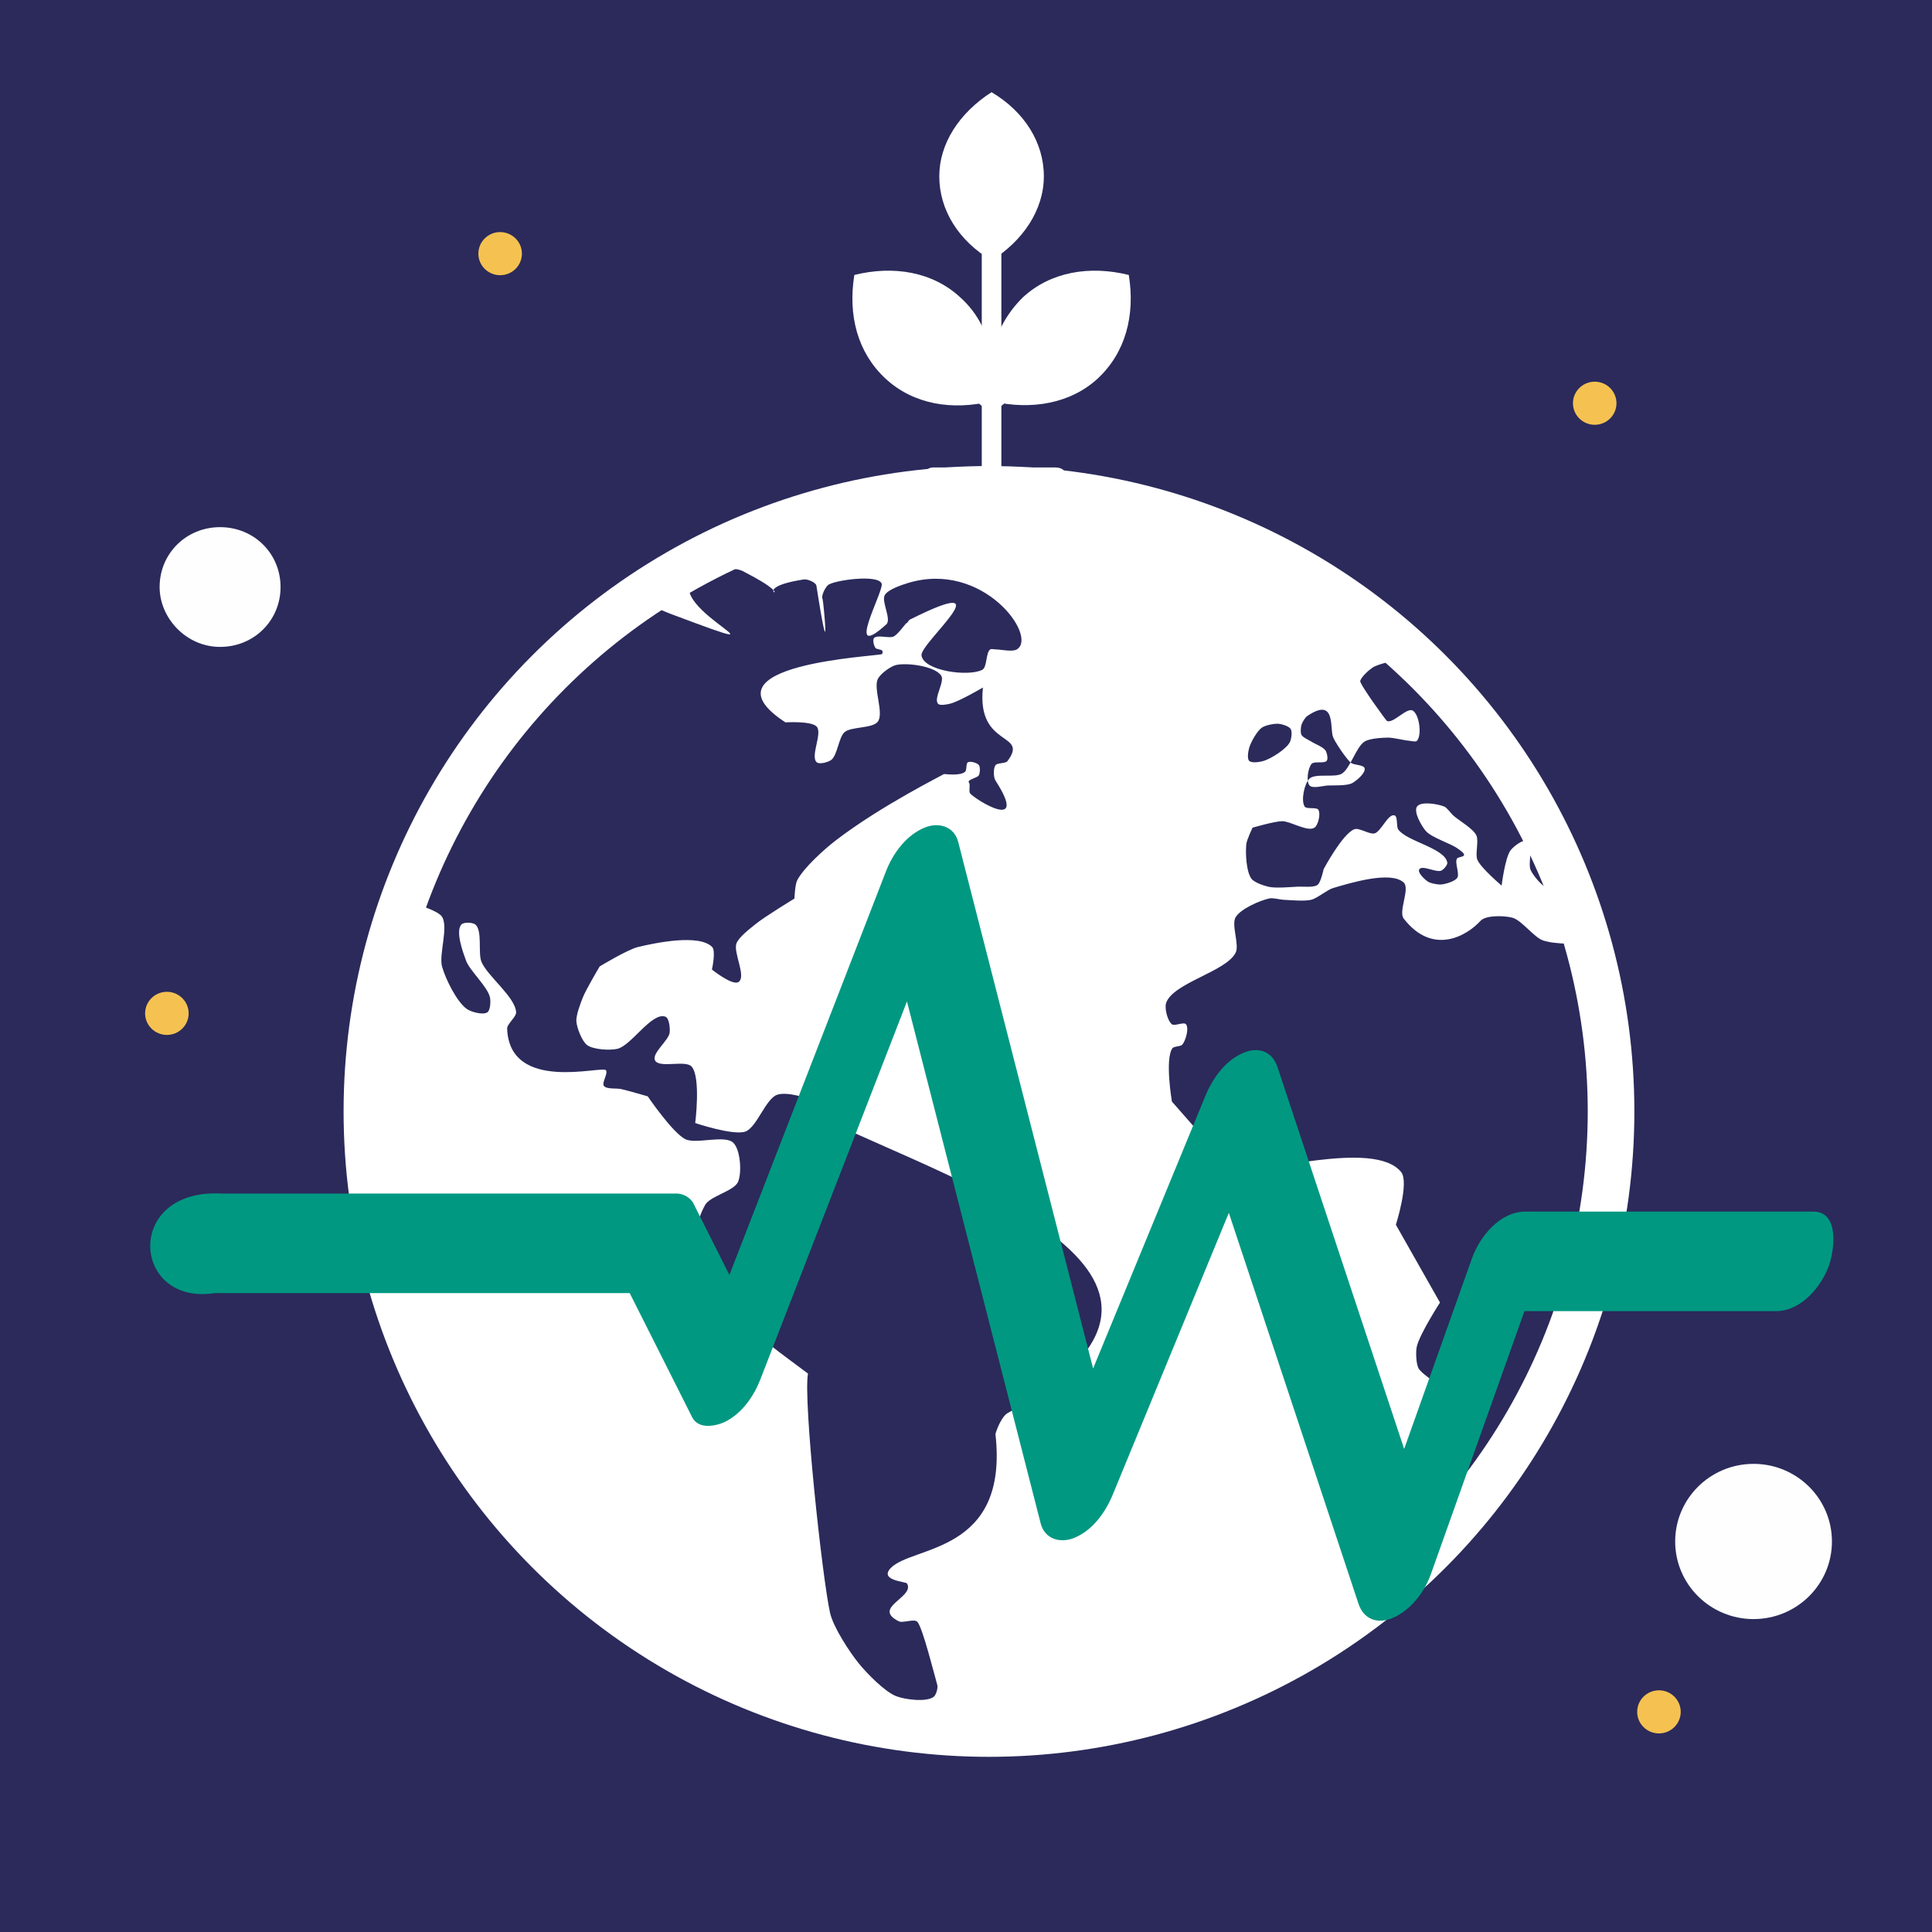 <?xml version="1.0" encoding="UTF-8"?>
<!DOCTYPE svg PUBLIC "-//W3C//DTD SVG 1.1//EN" "http://www.w3.org/Graphics/SVG/1.1/DTD/svg11.dtd">
<!-- Creator: CorelDRAW -->
<svg xmlns="http://www.w3.org/2000/svg" xml:space="preserve" width="70.155mm" height="70.155mm" version="1.1" style="shape-rendering:geometricPrecision; text-rendering:geometricPrecision; image-rendering:optimizeQuality; fill-rule:evenodd; clip-rule:evenodd"
viewBox="0 0 3755.05 3755.05"
 xmlns:xlink="http://www.w3.org/1999/xlink"
 xmlns:xodm="http://www.corel.com/coreldraw/odm/2003">
 <defs>
  <style type="text/css">
   <![CDATA[
    .str0 {stroke:white;stroke-width:90.63;stroke-miterlimit:22.926}
    .fil3 {fill:none}
    .fil0 {fill:#2B2A5B}
    .fil5 {fill:#FEFEFE;fill-rule:nonzero}
    .fil4 {fill:#009881;fill-rule:nonzero}
    .fil1 {fill:#2B2A5B;fill-rule:nonzero}
    .fil6 {fill:#F5C251;fill-rule:nonzero}
    .fil2 {fill:white;fill-rule:nonzero}
   ]]>
  </style>
 </defs>
 <g id="Layer_x0020_1">
  <g id="_2071219353776">
   <rect class="fil0" x="-0" y="-0" width="3755.05" height="3755.05"/>
   <path class="fil1" d="M1935.45 1169.85c-1.17,0 -2.32,-0.04 -3.49,-0.04 -530.69,0 -960.45,429.82 -960.45,960.04 0,530.21 429.77,960.04 960.45,960.04 1.17,0 2.32,-0.04 3.49,-0.05 529.08,-1.88 957.42,-430.94 957.42,-959.99 0,-529.04 -428.34,-958.1 -957.42,-959.99z"/>
   <path class="fil2" d="M2427.94 1453.46c3.18,-11.07 15.05,-32.37 24.42,-39.07 6.87,-4.9 24.47,-8.38 32.88,-7.62 6.35,0.59 20.15,4.69 23.43,10.16 3.41,5.67 1.15,20.61 -2.12,26.36 -7.61,13.36 -35.54,30.87 -50.19,35.52 -6.77,2.15 -23.39,5.02 -28.42,0 -4.48,-4.48 -1.74,-19.26 0,-25.36zm101.58 -44.53c1.46,-4.92 6.95,-14.33 11.2,-17.21 56.25,-38.28 43.47,23.75 50.18,40.61 3.76,9.42 15.35,26.32 21.37,34.48 3.2,4.35 9.75,13.18 14.16,16.28 5.67,4 24.13,3.36 25.86,10.08 2.34,9.16 -15.95,24.57 -24.32,28.98 -10.48,5.52 -35.35,3.97 -47.17,4.54 -8.88,0.42 -29.55,6.57 -35.52,0 -7.11,-7.83 -3.05,-34.22 4,-42.1 5.03,-5.61 25.12,0.01 29.5,-6.11 2.9,-4.06 0.19,-15.58 -2.49,-19.79 -4.36,-6.84 -20.69,-12.81 -27.48,-17.26 -4.88,-3.2 -16.57,-8 -19.29,-13.17 -2.26,-4.28 -1.38,-14.71 0,-19.34zm541.01 315.93c0,0 -49.04,7.37 -63.66,1.07 -10.89,-4.69 -27.07,-24.22 -31.94,-35.03 -5.82,-12.9 6.43,-49.76 -6.12,-56.32 -8.25,-4.3 -26.96,10.49 -32.67,17.85 -10.91,14.02 -17.57,68.85 -17.57,68.85 0,0 -40.51,-34.35 -47.18,-50.23 -4.59,-10.95 3.24,-36.77 -1.93,-47.48 -6.54,-13.53 -34.53,-29.02 -45.58,-39.23 -4.35,-4.02 -11.36,-14.45 -16.84,-16.71 -12.23,-5.04 -45.27,-10.81 -52.9,0 -7.21,10.21 8.69,37.55 16.75,47.1 11.77,13.91 49.25,24.27 63.62,35.46 3.18,2.48 11.75,7.76 11.05,11.73 -0.67,3.78 -11.76,3.6 -13.76,6.88 -4.84,7.98 5.64,29.51 0.52,37.31 -4.59,7.01 -22.59,12.18 -30.93,12.93 -6.75,0.62 -20.86,-2.04 -26.51,-5.8 -5.97,-3.97 -19.96,-17.18 -16.49,-23.44 5.2,-9.43 33.25,6.89 42.99,2.31 4.41,-2.08 12.42,-10.85 11.6,-15.65 -4.85,-28.34 -78.68,-40.89 -95.34,-64.32 -4.11,-5.78 -0.46,-25.38 -7.26,-27.39 -12.51,-3.71 -26.13,31.59 -38.71,35.02 -9.69,2.64 -29.91,-11.58 -39.31,-8.08 -22.98,8.55 -59.79,77.7 -59.79,77.7 0,0 -5.22,25.52 -11.73,30.43 -7.65,5.79 -28.62,3.02 -38.21,3.48 -14.11,0.69 -42.73,3.38 -56.54,0.36 -9.12,-2 -28.25,-8.32 -33.81,-15.81 -10.15,-13.62 -11.79,-50.28 -9.96,-67.16 0.92,-8.52 12.14,-32.02 12.14,-32.02 0,0 42.81,-12.48 57.54,-12.61 16.01,-0.13 49.38,21.36 62.8,12.61 7.43,-4.87 12.35,-27.21 7.62,-34.74 -3.64,-5.8 -22.87,-0.59 -26.65,-6.29 -7.59,-11.42 -0.63,-44.44 9.12,-54.09 11.36,-11.22 49.56,-1.46 63.14,-9.87 16.24,-10.07 27.99,-52.23 44.17,-62.39 9.8,-6.15 34.07,-7.55 45.64,-7.65 10.4,-0.1 30.8,5.33 41.17,6.1 3.78,0.27 12.65,2.86 15.13,0 9.71,-11.17 4.53,-51.21 -8.3,-58.6 -11.68,-6.74 -37.64,25.5 -50.07,20.21 -1.63,-0.7 -53.66,-72.27 -52.05,-77.85 2.45,-8.42 16.51,-20.84 23.73,-25.8 12.48,-8.54 44.92,-12.14 56.32,-22.08 5.6,-4.87 14.52,-25.9 14.52,-25.9 -214.64,-189.08 -495.81,-303.67 -803.48,-305.06 -0.92,-0.01 -1.83,-0.04 -2.74,-0.04 -87.97,0 -920.2,139.18 -628.44,248.55 289.81,108.8 -74.16,-35 70.98,-83.2 16.38,-5.44 53.64,-7.84 69.02,0 132.77,67.7 -10.2,36.25 118.71,16.22 6.75,-1.05 23.37,5.44 24.43,12.19 28.79,183.28 13.26,28.34 12.12,26.36 -3.65,-6.33 4.84,-22.38 10.17,-27.38 9.85,-9.28 97.75,-21.99 104.52,-3.06 5.08,14.22 -74.53,155.06 9.13,79.16 10.53,-9.56 -10.1,-44.46 -3.07,-56.82 6.24,-10.95 32.6,-19.65 44.64,-23.35 146.18,-44.96 253.63,103.91 212.11,128.89 -8.91,5.36 -31.19,0 -41.59,0 -2.54,0 -8.07,-1.44 -10.16,0 -8.75,6 -5.91,34.61 -15.29,39.56 -26.89,14.17 -114.42,2.23 -118.32,-27.91 -3.13,-24.15 166.96,-164.51 -22.7,-69.5 -2.25,1.13 -4.52,6.86 -7.01,7.26l-0.25 -0.14 -1.31 1.74c-5.38,6.34 -15.55,20.41 -23.07,23.98 -8.62,4.12 -32.22,-4.32 -38.11,3.22 -2.97,3.8 0.07,15.25 3.06,19.03 2.23,2.82 11.4,2.42 13.28,5.49 0.81,1.35 0.55,5.13 -0.53,6.28 -4.27,4.53 -362.73,18.81 -187.79,132.82 0,0 50.78,-3.18 60.87,8.4 11.37,13.04 -13.17,57.97 0,69.18 5.42,4.62 22.41,-0.27 28.1,-4.53 12,-8.98 14.61,-44.22 25.93,-54.04 12.81,-11.13 54.68,-6.82 64.7,-20.52 12.25,-16.74 -9.25,-64.4 0,-82.97 5.03,-10.08 24.96,-24.84 35.99,-27.16 21.88,-4.6 74.16,2.26 87.04,20.53 7.95,11.27 -15.31,44.54 -6.12,54.82 3.9,4.36 17.7,1.33 23.4,0 17.34,-4.03 63.91,-31.44 63.91,-31.44 -12.76,118.37 90.73,85.84 47.65,143.09 -3.69,4.91 -19.7,2.93 -23.27,7.92 -4.32,6.05 -4.02,23.47 0,29.72 66.16,102.79 -39,37.19 -49.16,25.16 -3.53,-4.2 1.28,-18.13 -2.84,-21.75l-0.11 0c-1.78,-5.74 17.02,-8.31 19.81,-13.64 2.31,-4.38 3.05,-15.92 0,-19.82 -3.37,-4.34 -16.56,-8.09 -21.32,-5.36 -4.12,2.39 -1.7,15.16 -5.28,18.32 -10.29,9.07 -40.4,4.01 -41.11,4.54 0,0.62 -122.83,61.67 -210.56,129.11 -21.48,16.51 -63.19,53.8 -75.11,78.14 -3.87,7.9 -5.08,34.79 -5.08,34.79 0,0 -57.88,35.21 -75.34,49.46 -10.24,8.36 -32.58,25.18 -37.28,37.54 -6.69,17.56 19.67,64.53 4.1,75.06 -11.82,8.01 -51.8,-24.1 -51.8,-24.1 0,0 8.15,-36.12 0.42,-43.91 -25.35,-25.58 -109.01,-8.32 -144.04,0.05 -20.33,4.86 -74.55,37.77 -74.55,37.77 0,0 -26.14,43.94 -32.46,59.7 -4.55,11.39 -13.81,35.14 -12.8,47.36 1.03,12.57 10.81,38.46 21,45.91 11.94,8.72 44.35,10.59 58.74,7.15 27.32,-6.51 67.12,-72.36 93.38,-62.43 7.49,2.83 9.09,23 8.18,30.95 -1.73,15.13 -35.23,40.16 -28.51,53.84 7.96,16.18 59.06,-1.28 71.13,12.12 18.4,20.44 7.05,109.8 7.05,109.8 0,0 74.21,24.89 97.47,16.53 22.26,-8 39.47,-63.91 61.85,-71.55 18.13,-6.19 59.02,4.87 75.12,15.28 9.49,6.13 16.19,31.84 26.39,36.7 263.12,125.13 815.94,304.62 345.97,567.03 -10.18,5.69 -20.26,29.17 -23.27,40.43l0 0.36c26.11,232.77 -161.85,216.2 -203.55,260.15 -23.09,24.32 29.26,26.22 31.52,29.86 16.47,26.66 -69.44,46.81 -15.81,73.63 8.07,4.03 30.03,-5.68 36.08,1.01 10.42,11.51 33.72,105.85 38.67,122.57 1.73,5.86 -2.17,19.77 -7.11,23.35 -14.69,10.68 -55.68,5.16 -72.62,-1.37 -22.39,-8.63 -57.14,-44.54 -72.33,-63.13 -18.02,-22.04 -50.21,-71.19 -56.36,-98.99 -15.31,-69.2 -52.41,-414.13 -42.83,-464.94 -86.59,-65.64 -276.39,-188.5 -199.91,-327.8 9.38,-17.06 55.91,-26.85 63.87,-44.63 7.83,-17.5 4.73,-62.88 -9.12,-76.14 -16.9,-16.16 -72.39,3.43 -93.33,-7.02 -24.78,-12.37 -73.05,-83.26 -73.05,-83.26 0,0 -38.67,-11.19 -51.75,-14.16 -8.29,-1.89 -28.44,0.74 -33.44,-6.14 -4.52,-6.2 8.63,-24.32 3.99,-30.42 -7.23,-9.54 -187.26,44.62 -192.03,-80.82 -0.35,-9.06 17.91,-22.73 17.47,-31.79 -1.48,-29.81 -56.43,-70.75 -67.51,-98.47 -6.77,-16.94 2.28,-60.2 -11.61,-72.03 -5.21,-4.44 -22.86,-5.15 -27.38,0 -11.64,13.25 3.04,53.43 9.12,69.98 7.4,20.14 42.41,51.01 46.66,72.04 1.43,7.08 0.8,24.26 -5.07,28.47 -8.14,5.82 -31.29,-0.48 -39.56,-6.1 -19.9,-13.52 -42.38,-59.79 -48.68,-83.01 -6.33,-23.29 12.85,-76.15 0,-96.59 -7.49,-11.92 -50.72,-24.4 -50.72,-24.4l0 -69.49c-62.73,146.85 -97.52,308.38 -97.52,477.89 0,673.33 547.82,1221.15 1221.15,1221.15 0.91,0 1.82,-0.03 2.74,-0.03 380.64,-0.43 720.8,-176.84 944.33,-451.36l-40.29 0c0,0 6.37,-61.9 0,-81.18 -6.12,-18.55 -46.54,-62.76 -46.54,-62.76 0,0 9.36,-75.08 0,-97.62 -4.83,-11.6 -30.36,-24.04 -35.63,-35.44 -4.26,-9.25 -5.12,-30.65 -3.07,-40.62 4.92,-23.85 45.18,-86.28 45.18,-86.28l-85.7 -151.21c0,0 26.44,-82.58 10.15,-102.55 -52.98,-64.93 -275.01,5.63 -328.8,-4l-116.66 -132.88c0,0 -13.99,-82.38 0.93,-103.53 2.95,-4.2 15.97,-3.16 19.28,-7.09 6.47,-7.69 13.59,-31.87 7.15,-39.59 -4.38,-5.25 -21.93,4.16 -27.36,0 -8.55,-6.54 -14.81,-31.45 -11.2,-41.59 13.93,-39.21 116.05,-60.35 135.01,-97.39 7.87,-15.36 -8.74,-54.15 0,-69 9.58,-16.28 47.54,-32.88 66.04,-36.7 6.57,-1.36 20,2.34 26.7,2.68 13.59,0.68 41.21,3.31 54.4,0 11.7,-2.94 30.93,-19.45 42.51,-22.84 32.97,-9.67 111.8,-34.02 137.02,-10.68 12.86,11.89 -10.74,56.22 0,70.03 56.4,72.9 122.86,33.54 149.22,4.52 10.52,-11.6 47.27,-10.26 62.38,-6.06 17.82,4.95 41.85,38.36 59.42,44.17 23.12,7.65 74.69,8.82 97.36,0 2.17,-0.83 6.84,-6.25 6.84,-6.25 -9.65,-32.86 -20.68,-65.11 -32.97,-96.79z"/>
   <circle class="fil3 str0" cx="1922.18" cy="2160.2" r="1209.07"/>
   <path class="fil4" d="M417.35 2513.25c233.95,0 467.91,0 701.86,0 34.9,0 69.79,0 104.69,0 40.46,80.42 80.93,160.86 121.39,241.28 12.58,25.02 48.34,17.36 67.04,7.31 30.96,-16.63 53.13,-48.89 65.56,-80.91 42.8,-110.37 85.61,-220.72 128.41,-331.07 52.16,-134.48 104.32,-268.95 156.48,-403.43 18.96,74 37.92,148.03 56.89,222.04 55.14,215.25 110.28,430.47 165.44,645.72 12.52,48.92 25.07,97.85 37.59,146.77 7.87,30.68 38.11,39.07 65.15,28.07 36.2,-14.75 60.8,-49.81 75.25,-84.88 35.4,-85.96 70.83,-171.95 106.24,-257.91 39.68,-96.32 79.36,-192.63 119.04,-288.95 16.94,51.05 33.85,102.08 50.8,153.13 54.62,164.71 109.24,329.43 163.89,494.16 12.43,37.49 24.88,75.02 37.33,112.54 9.91,29.9 36.27,39.82 65.12,28.07 34.98,-14.26 62.82,-49.9 75.25,-84.89 60.73,-170.65 121.46,-341.33 182.19,-511.99 82.32,0 361.45,0 443.79,0 15.08,0 30.17,0 45.25,0 48.56,0 88.73,-47.5 103.39,-90.47 9.7,-28.5 19.95,-102.94 -30.66,-102.94 -106.07,0 -408.93,0 -515,0 -15.08,0 -30.16,0 -45.24,0 -48.85,0 -88.32,48.11 -103.4,90.47 -43.98,123.59 -87.96,247.22 -131.94,370.84 -15.01,-45.22 -30,-90.43 -44.99,-135.65 -54.62,-164.71 -109.27,-329.43 -163.89,-494.14 -12.46,-37.52 -24.88,-75.04 -37.33,-112.56 -9.91,-29.88 -36.3,-39.82 -65.15,-28.05 -36.2,14.76 -60.8,49.81 -75.25,84.86 -35.41,85.99 -70.84,171.95 -106.24,257.92 -37.24,90.4 -74.47,180.78 -111.71,271.18 -19.71,-76.92 -39.42,-153.82 -59.11,-230.71 -55.14,-215.25 -110.3,-430.49 -165.44,-645.72 -12.53,-48.92 -25.07,-97.85 -37.6,-146.77 -7.86,-30.68 -38.11,-39.09 -65.14,-28.07 -35.69,14.54 -61.66,49.83 -75.25,84.88 -42.8,110.35 -85.61,220.7 -128.41,331.05 -58.65,151.2 -117.3,302.41 -175.95,453.61 -23.71,-47.1 -47.42,-94.23 -71.12,-141.36 -7.22,-9.96 -16.95,-15.6 -29.21,-16.84 -113.74,0 -227.47,0 -341.2,0 -181.41,0 -362.81,0 -544.21,0 -192.01,-11.11 -176.34,218.62 -14.6,193.42z"/>
   <g>
    <path class="fil2" d="M1927.21 779.66c0,-3.15 0,-3.15 0,-6.29l0 -78.6c6.36,-44.01 28.58,-84.89 60.34,-116.33 53.98,-50.3 130.18,-62.88 206.4,-44.02 12.66,78.61 -6.35,150.92 -60.33,201.22 -50.81,47.16 -127.02,62.89 -206.4,44.02l0 0z"/>
    <path class="fil2" d="M1927.21 773.36c0,3.15 0,3.15 0,6.29l0 0c-76.2,18.87 -152.39,6.28 -206.37,-44.02 -53.99,-50.3 -73.03,-122.61 -60.33,-201.22 76.21,-18.86 152.41,-6.28 206.37,44.02 34.93,31.44 53.98,72.31 60.33,116.33l0 78.6 0 0z"/>
    <path class="fil2" d="M2051.05 908.56l-104.79 0 0 -119.48 123.84 -110.04c9.53,-6.29 9.53,-18.87 0,-28.29 -6.35,-9.43 -19.05,-9.43 -28.58,0l-95.26 88.03 0 -251.51c0,-9.44 -9.5,-18.87 -19.05,-18.87 -9.53,0 -19.05,9.43 -19.05,18.87l0 251.51 -95.24 -88.03c-9.52,-6.29 -22.22,-6.29 -28.61,0 -6.32,9.43 -6.32,22 0,28.29l123.85 110.04 0 119.48 -95.24 0c-9.52,0 -19.04,9.43 -19.04,18.86 0,9.44 9.53,18.87 19.04,18.87l238.13 0c9.53,0 19.05,-9.43 19.05,-18.87 3.17,-12.58 -6.35,-18.86 -19.05,-18.86z"/>
    <path class="fil2" d="M1927.21 179.15c63.51,37.74 101.62,97.46 101.62,163.49 0,66.02 -41.28,125.76 -101.62,163.48 -63.51,-37.72 -101.61,-97.46 -101.61,-163.48 0,-62.89 38.1,-122.62 101.61,-163.49z"/>
   </g>
   <path class="fil5" d="M427.79 1024.57c65.82,0 117.5,51.2 117.5,116.37 0,65.18 -51.68,116.39 -117.5,116.39 -65.82,0 -117.55,-55.87 -117.55,-116.39 0,-65.17 51.73,-116.37 117.55,-116.37z"/>
   <path class="fil6" d="M3099.51 741.84c23.37,0 42.28,18.76 42.28,41.89 0,23.14 -18.91,41.9 -42.28,41.9 -23.36,0 -42.31,-18.76 -42.31,-41.9 0,-23.13 18.95,-41.89 42.31,-41.89z"/>
   <path class="fil6" d="M972.07 451.1c23.37,0 42.32,18.76 42.32,41.9 0,23.13 -18.95,41.89 -42.32,41.89 -23.37,0 -42.32,-18.76 -42.32,-41.89 0,-23.14 18.95,-41.9 42.32,-41.9z"/>
   <path class="fil6" d="M324.35 1927.69c23.37,0 42.32,18.77 42.32,41.9 0,23.12 -18.95,41.89 -42.32,41.89 -23.37,0 -42.32,-18.78 -42.32,-41.89 0,-23.13 18.95,-41.9 42.32,-41.9z"/>
   <path class="fil5" d="M3408.22 2845.18c84.12,0 152.35,67.55 152.35,150.84 0,83.32 -68.23,150.83 -152.35,150.83 -84.1,0 -152.33,-67.51 -152.33,-150.83 0,-83.29 68.23,-150.84 152.33,-150.84z"/>
   <path class="fil6" d="M3224.35 3285.31c23.32,0 42.31,18.76 42.31,41.89 0,23.12 -18.99,41.9 -42.31,41.9 -23.37,0 -42.32,-18.78 -42.32,-41.9 0,-23.13 18.95,-41.89 42.32,-41.89z"/>
  </g>
 </g>
</svg>

